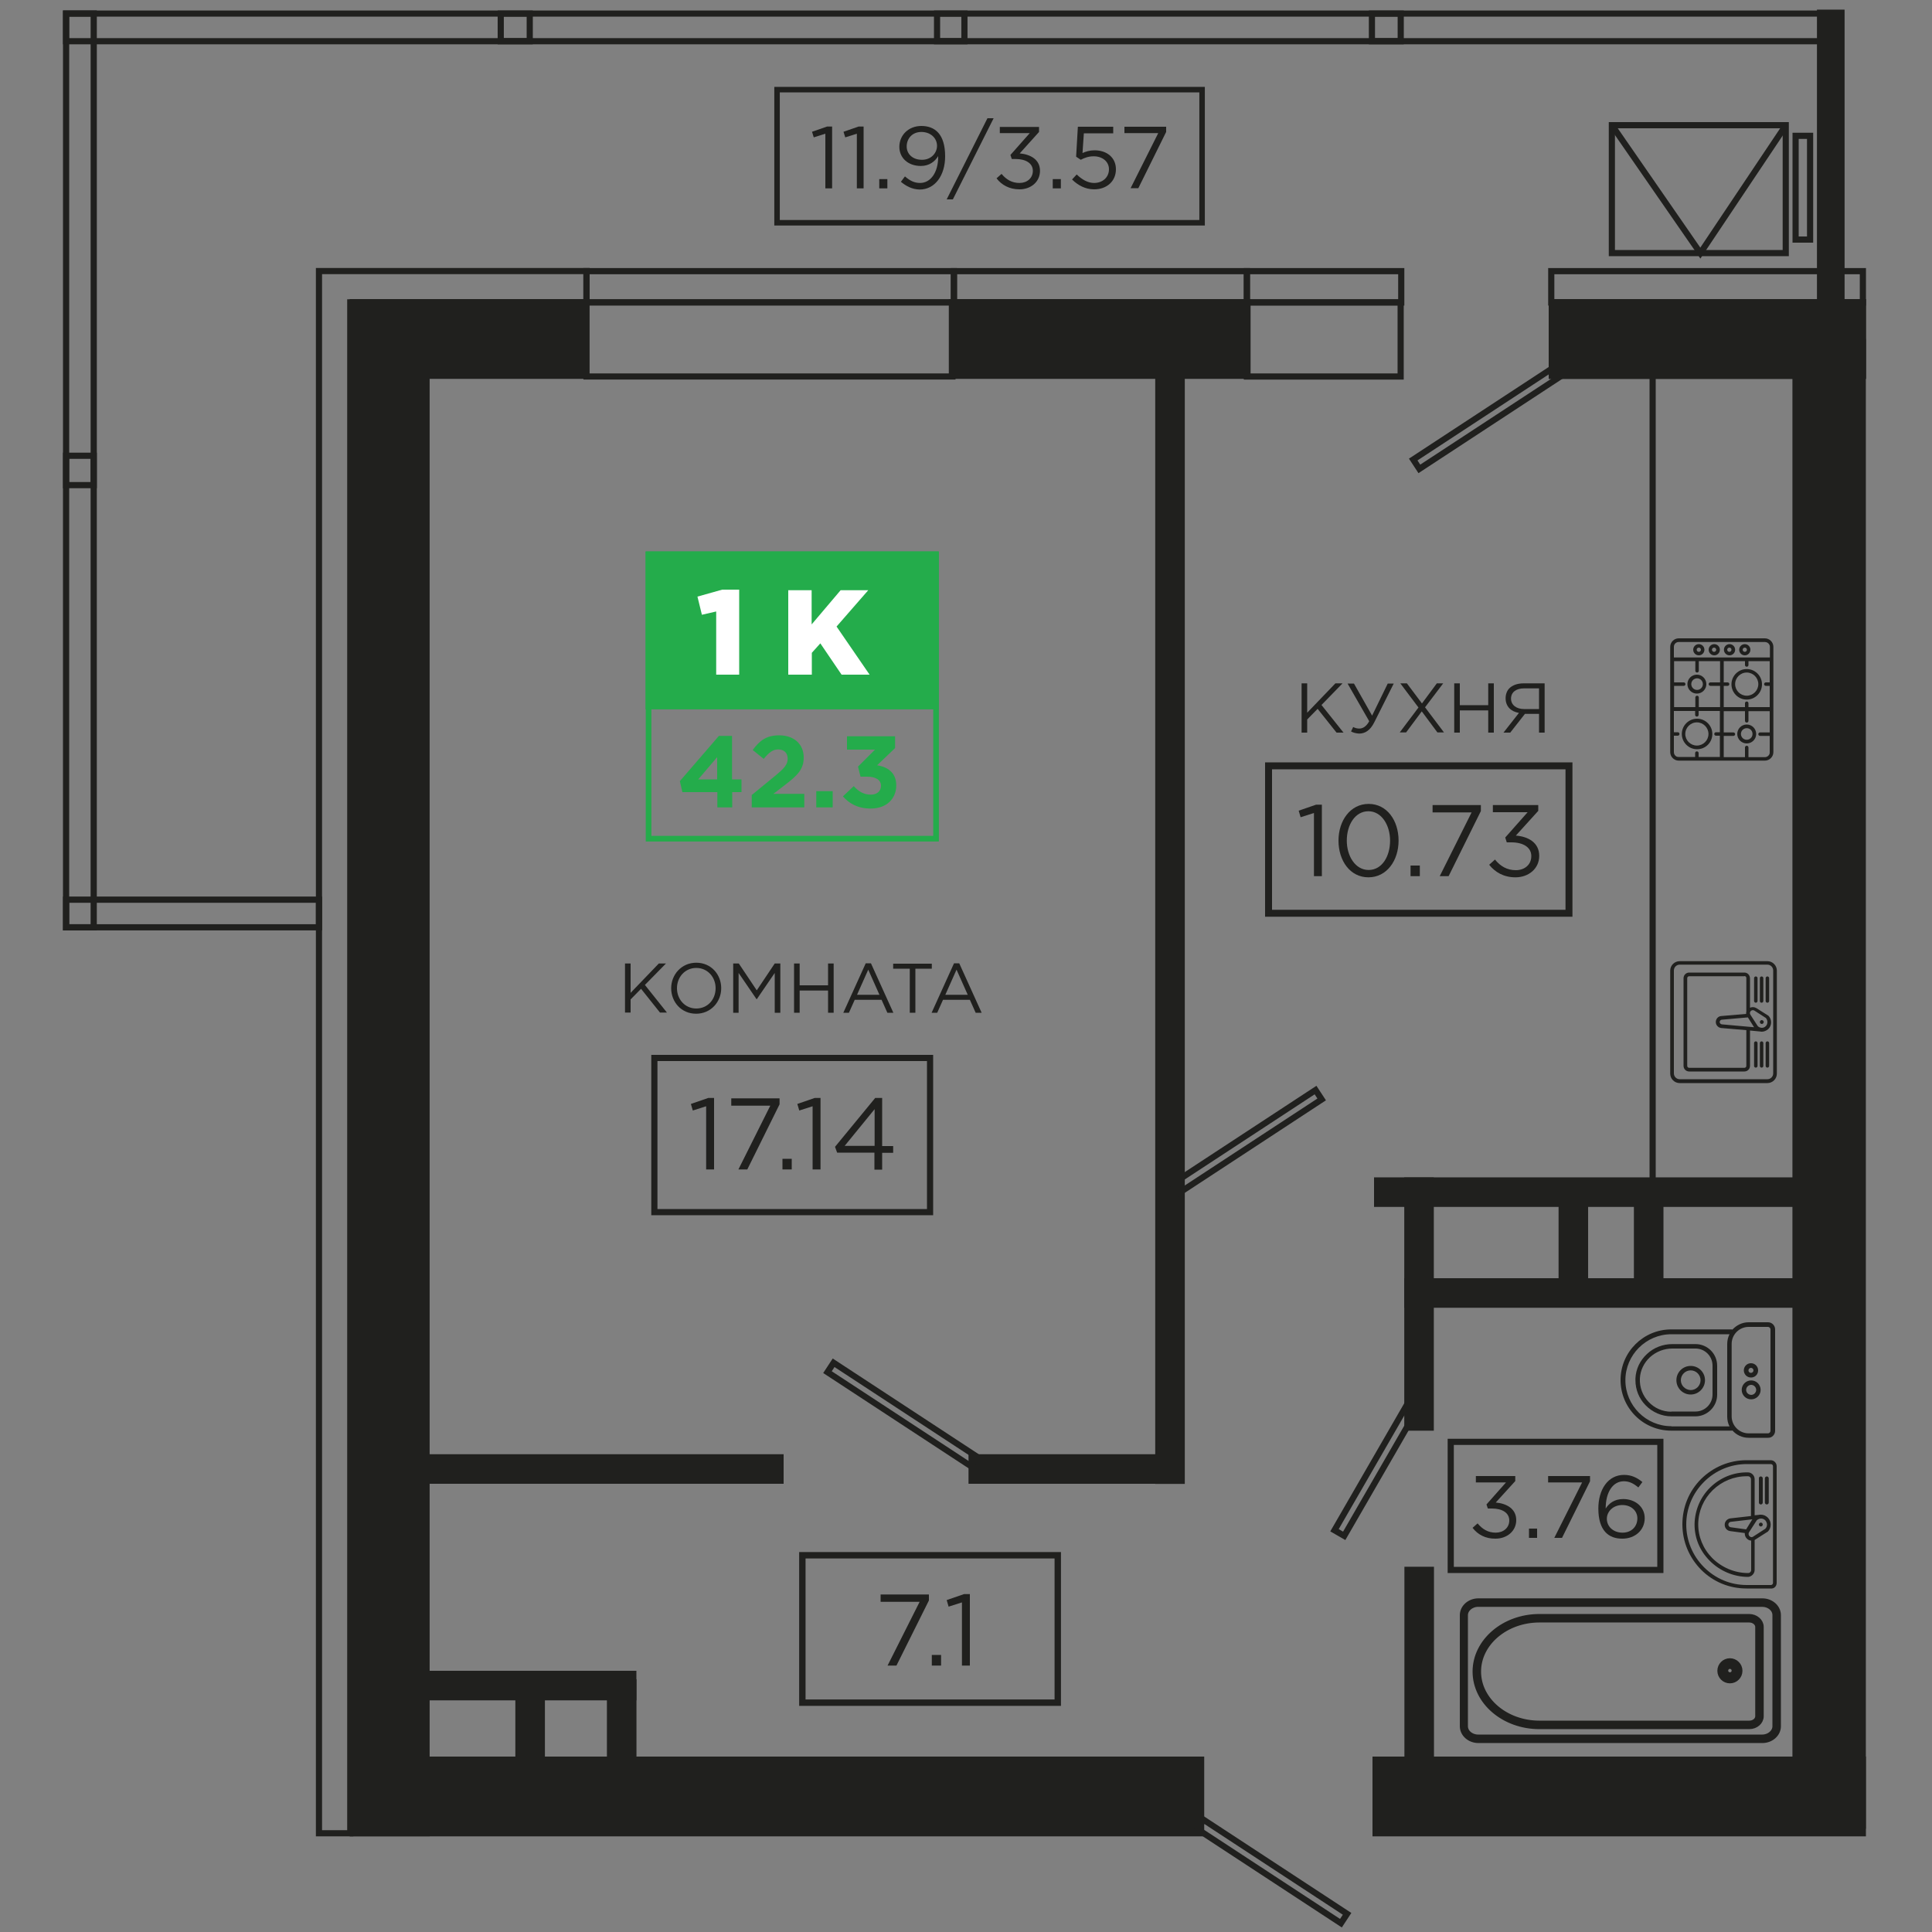 <?xml version="1.0" encoding="utf-8"?>
<!-- Generator: Adobe Illustrator 20.1.0, SVG Export Plug-In . SVG Version: 6.00 Build 0)  -->
<svg version="1.1" id="Слой_1" xmlns="http://www.w3.org/2000/svg" xmlns:xlink="http://www.w3.org/1999/xlink" x="0px" y="0px"
	 viewBox="0 0 1000 1000" style="enable-background:new 0 0 1000 1000;" xml:space="preserve">
<rect x="0" y="0" width="1000" height="1000" fill="#808080" stroke="none"/>
<style type="text/css">
	.st0{fill:#20201E;}
	.st1{fill:none;stroke:#20201E;stroke-width:0.553;stroke-miterlimit:10;}
	.st2{fill:none;stroke:#20201E;stroke-width:0.626;stroke-miterlimit:10;}
	.st3{fill:none;stroke:#20201E;stroke-width:0.544;stroke-miterlimit:10;}
	.st4{fill:none;stroke:#20201E;stroke-width:0.622;stroke-miterlimit:10;}
	.st5{fill:none;stroke:#20201E;stroke-width:0.573;stroke-miterlimit:10;}
	.st6{fill:none;stroke:#20201E;stroke-width:0.574;stroke-miterlimit:10;}
	.st7{fill:none;stroke:#20201E;stroke-width:0.588;stroke-miterlimit:10;}
	.st8{fill:none;stroke:#20201E;stroke-width:0.533;stroke-miterlimit:10;}
	.st9{fill:none;stroke:#20201E;stroke-width:0.518;stroke-miterlimit:10;}
	.st10{fill:none;stroke:#20201E;stroke-width:0.459;stroke-miterlimit:10;}
	.st11{fill:none;stroke:#20201E;stroke-width:0.575;stroke-miterlimit:10;}
	.st12{fill:none;stroke:#20201E;stroke-width:0.509;stroke-miterlimit:10;}
	.st13{fill:#24AC4B;}
	.st14{fill:none;stroke:#24AC4B;stroke-width:0.505;stroke-miterlimit:10;}
	.st15{fill:#24AC4B;stroke:#24AC4B;stroke-width:0.505;stroke-miterlimit:10;}
	.st16{fill:#FFFFFF;}
	.st17{fill:none;stroke:#20201E;stroke-width:0.536;stroke-miterlimit:10;}
	.st18{fill:none;stroke:#20201E;stroke-width:0.581;stroke-miterlimit:10;}
	.st19{fill:none;stroke:#20201E;stroke-width:0.561;stroke-miterlimit:10;}
	.st20{fill:none;stroke:#20201E;stroke-width:0.554;stroke-miterlimit:10;}
	.st21{fill:none;stroke:#20201E;stroke-width:0.552;stroke-miterlimit:10;}
	.st22{fill:none;stroke:#20201E;stroke-width:0.556;stroke-miterlimit:10;}
	.st23{fill:none;stroke:#20201E;stroke-width:0.477;stroke-miterlimit:10;}
	.st24{fill:none;stroke:#20201E;stroke-width:0.468;stroke-miterlimit:10;}
	.st25{fill:none;stroke:#20201E;stroke-width:0.493;stroke-miterlimit:10;}
	.st26{fill:none;stroke:#20201E;stroke-width:0.455;stroke-miterlimit:10;}
	.st27{fill:none;stroke:#20201E;stroke-width:0.478;stroke-miterlimit:10;}
	.st28{fill:none;stroke:#20201E;stroke-width:0.562;stroke-miterlimit:10;}
	.st29{fill:none;stroke:#20201E;stroke-width:0.558;stroke-miterlimit:10;}
	.st30{fill:none;stroke:#20201E;stroke-width:0.582;stroke-miterlimit:10;}
	.st31{fill:none;stroke:#20201E;stroke-width:2.623;stroke-miterlimit:10;}
	.st32{fill:none;stroke:#20201E;stroke-width:2.501;stroke-miterlimit:10;}
	.st33{fill:none;stroke:#20201E;stroke-width:2.215;stroke-miterlimit:10;}
	.st34{fill:none;stroke:#20201E;stroke-width:2.775;stroke-miterlimit:10;}
	.st35{fill:none;stroke:#20201E;stroke-width:2.667;stroke-miterlimit:10;}
	.st36{fill:none;stroke:#24AC4B;stroke-width:2.435;stroke-miterlimit:10;}
	.st37{fill:#24AC4B;stroke:#24AC4B;stroke-width:2.435;stroke-miterlimit:10;}
	.st38{fill:none;stroke:#20201E;stroke-width:2.71;stroke-miterlimit:10;}
	.st39{fill:none;stroke:#20201E;stroke-width:2.303;stroke-miterlimit:10;}
	.st40{fill:none;stroke:#20201E;stroke-width:1.995;stroke-miterlimit:10;}
	.st41{fill:none;stroke:#20201E;stroke-width:3.17;stroke-miterlimit:10;}
	.st42{fill:none;stroke:#20201E;stroke-width:3.173;stroke-miterlimit:10;}
	.st43{fill:none;stroke:#20201E;stroke-width:2.968;stroke-miterlimit:10;}
	.st44{fill:none;stroke:#24AC4B;stroke-width:2.792;stroke-miterlimit:10;}
	.st45{fill:#24AC4B;stroke:#24AC4B;stroke-width:2.792;stroke-miterlimit:10;}
	.st46{fill:none;stroke:#20201E;stroke-width:2.641;stroke-miterlimit:10;}
	.st47{fill:none;stroke:#20201E;stroke-width:3.058;stroke-miterlimit:10;}
	.st48{fill:none;stroke:#20201E;stroke-width:2.292;stroke-miterlimit:10;}
	.st49{fill:none;stroke:#20201E;stroke-width:3.065;stroke-miterlimit:10;}
	.st50{fill:none;stroke:#20201E;stroke-width:3.178;stroke-miterlimit:10;}
	.st51{fill:none;stroke:#20201E;stroke-width:3.261;stroke-miterlimit:10;}
	.st52{fill:none;stroke:#20201E;stroke-width:2.975;stroke-miterlimit:10;}
	.st53{fill:none;stroke:#24AC4B;stroke-width:2.799;stroke-miterlimit:10;}
	.st54{fill:#24AC4B;stroke:#24AC4B;stroke-width:2.799;stroke-miterlimit:10;}
	.st55{fill:none;stroke:#20201E;stroke-width:2.647;stroke-miterlimit:10;}
	.st56{fill:none;stroke:#20201E;stroke-width:3.605;stroke-miterlimit:10;}
	.st57{fill:none;stroke:#20201E;stroke-width:3.07;stroke-miterlimit:10;}
	.st58{fill:none;stroke:#20201E;stroke-width:3.343;stroke-miterlimit:10;}
	.st59{fill:none;stroke:#24AC4B;stroke-width:2.905;stroke-miterlimit:10;}
	.st60{fill:#24AC4B;stroke:#24AC4B;stroke-width:2.905;stroke-miterlimit:10;}
	.st61{fill:none;stroke:#20201E;stroke-width:3.182;stroke-miterlimit:10;}
	.st62{fill:none;stroke:#20201E;stroke-width:2.695;stroke-miterlimit:10;}
	.st63{fill:none;stroke:#20201E;stroke-width:3.594;stroke-miterlimit:10;}
	.st64{fill:none;stroke:#20201E;stroke-width:3.314;stroke-miterlimit:10;}
	.st65{fill:none;stroke:#20201E;stroke-width:3.193;stroke-miterlimit:10;}
	.st66{fill:none;stroke:#24AC4B;stroke-width:2.916;stroke-miterlimit:10;}
	.st67{fill:#24AC4B;stroke:#24AC4B;stroke-width:2.916;stroke-miterlimit:10;}
	.st68{fill:none;stroke:#20201E;stroke-width:3.188;stroke-miterlimit:10;}
	.st69{fill:none;stroke:#20201E;stroke-width:3.215;stroke-miterlimit:10;}
	.st70{fill:none;stroke:#20201E;stroke-width:2.847;stroke-miterlimit:10;}
	.st71{fill:none;stroke:#20201E;stroke-width:3.583;stroke-miterlimit:10;}
	.st72{fill:none;stroke:#20201E;stroke-width:3.303;stroke-miterlimit:10;}
	.st73{fill:none;stroke:#20201E;stroke-width:3.183;stroke-miterlimit:10;}
	.st74{fill:none;stroke:#24AC4B;stroke-width:2.907;stroke-miterlimit:10;}
	.st75{fill:#24AC4B;stroke:#24AC4B;stroke-width:2.907;stroke-miterlimit:10;}
	.st76{fill:none;stroke:#20201E;stroke-width:3.177;stroke-miterlimit:10;}
	.st77{fill:none;stroke:#20201E;stroke-width:2.696;stroke-miterlimit:10;}
	.st78{fill:none;stroke:#20201E;stroke-width:3.211;stroke-miterlimit:10;}
	.st79{fill:none;stroke:#20201E;stroke-width:3.567;stroke-miterlimit:10;}
	.st80{fill:none;stroke:#20201E;stroke-width:3.288;stroke-miterlimit:10;}
	.st81{fill:none;stroke:#20201E;stroke-width:3.169;stroke-miterlimit:10;}
	.st82{fill:none;stroke:#24AC4B;stroke-width:2.894;stroke-miterlimit:10;}
	.st83{fill:#24AC4B;stroke:#24AC4B;stroke-width:2.894;stroke-miterlimit:10;}
	.st84{fill:none;stroke:#20201E;stroke-width:3.163;stroke-miterlimit:10;}
	.st85{fill:none;stroke:#20201E;stroke-width:2.684;stroke-miterlimit:10;}
	.st86{fill:none;stroke:#20201E;stroke-width:3.57;stroke-miterlimit:10;}
	.st87{fill:none;stroke:#20201E;stroke-width:3.061;stroke-miterlimit:10;}
	.st88{fill:none;stroke:#20201E;stroke-width:3.333;stroke-miterlimit:10;}
	.st89{fill:none;stroke:#24AC4B;stroke-width:2.897;stroke-miterlimit:10;}
	.st90{fill:#24AC4B;stroke:#24AC4B;stroke-width:2.897;stroke-miterlimit:10;}
	.st91{fill:none;stroke:#20201E;stroke-width:3.177;stroke-miterlimit:10;}
	.st92{fill:none;stroke:#20201E;stroke-width:2.687;stroke-miterlimit:10;}
	.st93{fill:none;stroke:#20201E;stroke-width:3.172;stroke-miterlimit:10;}
	.st94{fill:none;stroke:#20201E;stroke-width:3.176;stroke-miterlimit:10;}
	.st95{fill:none;stroke:#20201E;stroke-width:3.181;stroke-miterlimit:10;}
	.st96{fill:none;stroke:#20201E;stroke-width:3.607;stroke-miterlimit:10;}
	.st97{fill:none;stroke:#24AC4B;stroke-width:2.907;stroke-miterlimit:10;}
	.st98{fill:#24AC4B;stroke:#24AC4B;stroke-width:2.907;stroke-miterlimit:10;}
	.st99{fill:none;stroke:#20201E;stroke-width:3.229;stroke-miterlimit:10;}
	.st100{fill:none;stroke:#20201E;stroke-width:2.619;stroke-miterlimit:10;}
	.st101{fill:none;stroke:#20201E;stroke-width:2.927;stroke-miterlimit:10;}
	.st102{fill:none;stroke:#20201E;stroke-width:3.157;stroke-miterlimit:10;}
	.st103{fill:none;stroke:#24AC4B;stroke-width:2.771;stroke-miterlimit:10;}
	.st104{fill:#24AC4B;stroke:#24AC4B;stroke-width:2.771;stroke-miterlimit:10;}
	.st105{fill:none;stroke:#20201E;stroke-width:2.621;stroke-miterlimit:10;}
	.st106{fill:none;stroke:#20201E;stroke-width:3.034;stroke-miterlimit:10;}
	.st107{fill:none;stroke:#20201E;stroke-width:2.679;stroke-miterlimit:10;}
	.st108{fill:none;stroke:#20201E;stroke-width:2.493;stroke-miterlimit:10;}
	.st109{fill:none;stroke:#20201E;stroke-width:2.379;stroke-miterlimit:10;}
	.st110{fill:none;stroke:#20201E;stroke-width:2.584;stroke-miterlimit:10;}
	.st111{fill:none;stroke:#24AC4B;stroke-width:2.36;stroke-miterlimit:10;}
	.st112{fill:#24AC4B;stroke:#24AC4B;stroke-width:2.36;stroke-miterlimit:10;}
	.st113{fill:none;stroke:#20201E;stroke-width:2.232;stroke-miterlimit:10;}
	.st114{fill:none;stroke:#20201E;stroke-width:2.634;stroke-miterlimit:10;}
	.st115{fill:none;stroke:#20201E;stroke-width:2.609;stroke-miterlimit:10;}
	.st116{fill:none;stroke:#20201E;stroke-width:2.718;stroke-miterlimit:10;}
	.st117{fill:none;stroke:#20201E;stroke-width:2.447;stroke-miterlimit:10;}
	.st118{fill:none;stroke:#20201E;stroke-width:3.13;stroke-miterlimit:10;}
	.st119{fill:none;stroke:#20201E;stroke-width:2.913;stroke-miterlimit:10;}
	.st120{fill:none;stroke:#20201E;stroke-width:2.93;stroke-miterlimit:10;}
	.st121{fill:none;stroke:#24AC4B;stroke-width:2.757;stroke-miterlimit:10;}
	.st122{fill:#24AC4B;stroke:#24AC4B;stroke-width:2.757;stroke-miterlimit:10;}
	.st123{fill:none;stroke:#20201E;stroke-width:2.607;stroke-miterlimit:10;}
	.st124{fill:none;stroke:#20201E;stroke-width:3.019;stroke-miterlimit:10;}
	.st125{fill:none;stroke:#20201E;stroke-width:3.026;stroke-miterlimit:10;}
</style>
<g>
	<rect x="181" y="154.8" class="st0" width="122.5" height="41.3"/>
	<rect x="181" y="909.2" class="st0" width="442.3" height="41.3"/>
	<rect x="710.4" y="909.2" class="st0" width="255.4" height="41.3"/>
	
		<rect x="-194.1" y="534.1" transform="matrix(6.123234e-17 -1 1 6.123234e-17 -353.02 756.357)" class="st0" width="791.5" height="41.3"/>
	<rect x="491.1" y="154.8" class="st0" width="156.2" height="41.3"/>
	<rect x="801.6" y="154.8" class="st0" width="164.2" height="41.3"/>
	
		<rect x="314.6" y="469.5" transform="matrix(6.123234e-17 -1 1 6.123234e-17 128.446 1082.669)" class="st0" width="581.9" height="15.3"/>
	<rect x="198.3" y="752.7" class="st0" width="207.3" height="15.3"/>
	<rect x="501.3" y="752.7" class="st0" width="111.6" height="15.3"/>
	<rect x="198.3" y="864.8" class="st0" width="131.1" height="15.3"/>
	
		<rect x="294.8" y="888.5" transform="matrix(-1.846799e-13 -1 1 -1.846799e-13 -574.362 1217.973)" class="st0" width="54" height="15.3"/>
	
		<rect x="247.4" y="888.5" transform="matrix(-1.686927e-13 -1 1 -1.686927e-13 -621.755 1170.58)" class="st0" width="54" height="15.3"/>
	
		<rect x="561.2" y="542" transform="matrix(6.123234e-17 -1 1 6.123234e-17 385.761 1507.781)" class="st0" width="771.2" height="38"/>
	<rect x="656.6" y="396.4" class="st63" width="155.5" height="76.3"/>
	<g>
		<g>
			<path class="st0" d="M680.1,420.8l-6.9,2.2l-1-3.4l9-3.1h3v37h-4.1V420.8z"/>
			<path class="st0" d="M692.8,435.1c0-10.3,6.1-19,15.6-19c9.5,0,15.5,8.6,15.5,19c0,10.3-6.1,19-15.6,19
				C698.8,454.1,692.8,445.5,692.8,435.1z M719.5,435.1c0-8-4.4-15.2-11.2-15.2c-6.9,0-11.2,7-11.2,15.2c0,8,4.4,15.2,11.3,15.2
				C715.3,450.3,719.5,443.3,719.5,435.1z"/>
			<path class="st0" d="M730.1,448h4.8v5.5h-4.8V448z"/>
			<path class="st0" d="M761.7,420.5h-20.2v-3.8h25v3.1l-16.7,33.7h-4.6L761.7,420.5z"/>
			<path class="st0" d="M770.8,447.6l3-2.7c2.8,3.5,6.3,5.5,10.8,5.5c4.5,0,8-2.8,8-7.3c0-4.6-4.3-7.1-10.3-7.1h-2.4l-0.8-2.5
				l11.6-13.1h-18v-3.7h23.5v3l-11.6,12.8c6.4,0.5,12.1,3.6,12.1,10.5c0,6.6-5.5,11.1-12.3,11.1
				C778.3,454.1,773.8,451.4,770.8,447.6z"/>
		</g>
	</g>
	<g>
		<g>
			<path class="st0" d="M673.7,353.7h2.9v15.2l14.6-15.2h3.7L684,364.9l11.4,14.3h-3.6l-9.8-12.3l-5.4,5.5v6.8h-2.9V353.7z"/>
			<path class="st0" d="M699.3,378.6l1.1-2.3c1,0.5,1.9,0.8,3.2,0.8c1.7,0,3.6-1,5.1-3.8l-11.2-19.5h3.3l9.4,16.6l8.1-16.6h3.1
				l-10.1,20.1c-2.1,4.2-4.8,5.8-7.8,5.8C701.9,379.6,700.6,379.3,699.3,378.6z"/>
			<path class="st0" d="M734.2,366.2l-9.4-12.5h3.4l7.8,10.4l7.7-10.4h3.3l-9.4,12.4l9.8,13H744l-8.1-10.9l-8.1,10.9h-3.3
				L734.2,366.2z"/>
			<path class="st0" d="M752.7,353.7h2.9v11.3h14.7v-11.3h2.9v25.5h-2.9v-11.5h-14.7v11.5h-2.9V353.7z"/>
			<path class="st0" d="M786.2,369c-4.1-0.7-6.9-3.3-6.9-7.6c0-2,0.7-3.9,1.9-5.1c1.6-1.6,4.1-2.6,7.4-2.6h10.9v25.5h-2.9v-9.7h-7.3
				l-7.6,9.7h-3.5L786.2,369z M796.6,367v-10.7h-7.8c-4.2,0-6.7,2.1-6.7,5.3c0,3.3,2.8,5.4,6.7,5.4H796.6z"/>
		</g>
	</g>
	<rect x="415.3" y="805" class="st64" width="132.2" height="76.3"/>
	<g>
		<g>
			<path class="st0" d="M476,829.1h-20.2v-3.8h25v3.1L464,862.1h-4.6L476,829.1z"/>
			<path class="st0" d="M482.3,856.6h4.8v5.5h-4.8V856.6z"/>
			<path class="st0" d="M497.9,829.4l-6.9,2.2l-1-3.4l9-3.1h3v37h-4.1V829.4z"/>
		</g>
	</g>
	<rect x="338.7" y="547.6" class="st65" width="142.7" height="79.8"/>
	<g>
		<g>
			<path class="st0" d="M365.5,572.6l-6.9,2.2l-1-3.4l9-3.1h3v37h-4.1V572.6z"/>
			<path class="st0" d="M398.7,572.3h-20.2v-3.8h25v3.1l-16.7,33.7h-4.6L398.7,572.3z"/>
			<path class="st0" d="M405,599.8h4.8v5.5H405V599.8z"/>
			<path class="st0" d="M420.6,572.6l-6.9,2.2l-1-3.4l9-3.1h3v37h-4.1V572.6z"/>
			<path class="st0" d="M452.7,596.6h-19.4l-1.1-3l20.8-25.3h3.6v24.9h5.7v3.5h-5.7v8.7h-4V596.6z M452.7,593.1v-19l-15.5,19H452.7z
				"/>
		</g>
	</g>
	<g>
		<g>
			<path class="st0" d="M323.5,498.7h2.9v15.2l14.6-15.2h3.7l-10.9,11.1l11.4,14.3h-3.6l-9.8-12.3l-5.4,5.5v6.8h-2.9V498.7z"/>
			<path class="st0" d="M347.4,511.5c0-7,5.3-13.2,13-13.2s12.9,6.1,12.9,13.2c0,7-5.3,13.2-13,13.2S347.4,518.6,347.4,511.5z
				 M370.4,511.5c0-5.8-4.2-10.5-10-10.5c-5.8,0-10,4.7-10,10.5c0,5.8,4.2,10.5,10,10.5C366.3,522,370.4,517.3,370.4,511.5z"/>
			<path class="st0" d="M379.5,498.7h2.9l9.3,13.9l9.3-13.9h2.9v25.5H401v-20.6l-9.3,13.6h-0.1l-9.3-13.6v20.6h-2.8V498.7z"/>
			<path class="st0" d="M411,498.7h2.9V510h14.7v-11.3h2.9v25.5h-2.9v-11.5h-14.7v11.5H411V498.7z"/>
			<path class="st0" d="M448.1,498.6h2.7l11.6,25.6h-3.1l-3-6.7h-13.9l-3,6.7h-2.9L448.1,498.6z M455.2,514.9l-5.8-13l-5.8,13H455.2
				z"/>
			<path class="st0" d="M470.8,501.4h-8.5v-2.6h20v2.6h-8.5v22.8h-2.9V501.4z"/>
			<path class="st0" d="M493.8,498.6h2.7l11.6,25.6H505l-3-6.7h-13.9l-3,6.7h-2.9L493.8,498.6z M500.9,514.9l-5.8-13l-5.8,13H500.9z
				"/>
		</g>
	</g>
	<g>
		<g>
			<g>
				<path class="st13" d="M371.2,410h-18l-1.3-5.7l20.2-23.4h6.8v22.5h4.9v6.6H379v7.9h-7.7V410z M371.2,403.4v-11.5l-9.8,11.5
					H371.2z"/>
				<path class="st13" d="M389.1,411.5l12.2-10c4.6-3.8,6.4-5.8,6.4-8.8c0-3.1-2-4.8-4.9-4.8c-2.8,0-4.8,1.6-7.5,4.9l-5.7-4.6
					c3.6-4.9,7.1-7.6,13.7-7.6c7.6,0,12.7,4.5,12.7,11.5c0,6.1-3.2,9.2-9.7,14.2l-6,4.6h16v7h-27.2V411.5z"/>
				<path class="st13" d="M422.5,409.5h8.5v8.4h-8.5V409.5z"/>
				<path class="st13" d="M436.3,412.2l5.6-5.3c2.5,2.8,5.2,4.4,8.9,4.4c3,0,5.2-1.7,5.2-4.6c0-3-2.7-4.7-7.2-4.7h-3.4l-1.3-5.2
					l8.8-8.8h-14.5v-6.9h24.9v6.1l-9.3,8.9c5,0.8,9.9,3.5,9.9,10.4c0,6.9-5,12-13.2,12C444,418.5,439.5,415.9,436.3,412.2z"/>
			</g>
		</g>
		<rect x="335.7" y="286.9" class="st66" width="148.8" height="147.2"/>
		<rect x="335.6" y="286.9" class="st67" width="148.8" height="78.8"/>
		<g>
			<path class="st16" d="M370.7,316.5l-7.4,1.7l-2.3-9.4l12.8-3.6h8.8v44h-11.9V316.5z"/>
			<path class="st16" d="M408,305.5h12.1v17.7l15-17.7h14.3L433,324.3l17.1,24.9h-14.5l-11-16.2l-4.4,4.9v11.3H408V305.5z"/>
		</g>
	</g>
	<g>
		
			<rect x="34.2" y="7" transform="matrix(-1 -1.224647e-16 1.224647e-16 -1 308.394 28.33)" class="st68" width="240" height="14.3"/>
		
			<rect x="259.3" y="7" transform="matrix(-1 -1.224647e-16 1.224647e-16 -1 758.489 28.33)" class="st68" width="240" height="14.3"/>
		
			<rect x="485.1" y="7" transform="matrix(-1 -1.224647e-16 1.224647e-16 -1 1210.115 28.33)" class="st68" width="240" height="14.3"/>
		
			<rect x="710.1" y="7" transform="matrix(-1 -1.224647e-16 1.224647e-16 -1 1660.209 28.33)" class="st68" width="240" height="14.3"/>
	</g>
	<g>
		
			<rect x="-80.7" y="350.8" transform="matrix(-1.836970e-16 1 -1 -1.836970e-16 399.303 316.59)" class="st69" width="244.1" height="14.3"/>
		
			<rect x="34.2" y="465.7" transform="matrix(-1 -1.224647e-16 1.224647e-16 -1 199.318 945.673)" class="st69" width="130.9" height="14.3"/>
		
			<rect x="-80.7" y="121.9" transform="matrix(-1.836970e-16 1 -1 -1.836970e-16 170.412 87.698)" class="st69" width="244.1" height="14.3"/>
	</g>
	<g>
		<rect x="402.2" y="46.4" class="st70" width="220" height="68.9"/>
		<g>
			<g>
				<path class="st0" d="M427.2,69.2l-6,1.9l-0.9-2.9l7.8-2.7h2.6v32h-3.5V69.2z"/>
				<path class="st0" d="M443.5,69.2l-6,1.9l-0.9-2.9l7.8-2.7h2.6v32h-3.5V69.2z"/>
				<path class="st0" d="M455.1,92.7h4.2v4.8h-4.2V92.7z"/>
				<path class="st0" d="M466.3,94.1l2.1-2.8c2.6,2.3,5,3.4,7.8,3.4c5.6,0,9.4-5.6,9.4-13.5v-0.4c-1.7,2.8-4.6,5.1-9,5.1
					c-6.5,0-11.1-4.1-11.1-9.9c0-6,4.7-10.8,11.4-10.8c7,0,12.3,4.2,12.3,15.7c0,10.1-5.4,17.2-13.2,17.2
					C472,98,469,96.3,466.3,94.1z M485,75.5c0-4-3.3-7.2-8.1-7.2s-7.6,3.5-7.6,7.5s3.2,6.9,7.8,6.9C481.9,82.8,485,79.2,485,75.5z"
					/>
				<path class="st0" d="M511.1,61.2h3.2l-21.1,42H490L511.1,61.2z"/>
				<path class="st0" d="M515.8,92.3l2.6-2.3c2.5,3,5.4,4.7,9.3,4.7c3.9,0,6.9-2.5,6.9-6.3c0-3.9-3.7-6.1-8.9-6.1h-2l-0.7-2.1
					l10-11.3h-15.5v-3.2h20.3v2.6l-10,11.1c5.5,0.5,10.5,3.1,10.5,9c0,5.7-4.7,9.6-10.6,9.6C522.4,98,518.4,95.7,515.8,92.3z"/>
				<path class="st0" d="M544.9,92.7h4.2v4.8h-4.2V92.7z"/>
				<path class="st0" d="M554.9,92.9l2.4-2.6c2.8,2.7,5.8,4.4,9,4.4c4.5,0,7.7-3,7.7-7.1c0-3.9-3.3-6.7-7.9-6.7
					c-2.7,0-4.8,0.8-6.7,1.8l-2.4-1.6l0.9-15.5h18.3V69H561l-0.7,10.2c1.9-0.8,3.6-1.4,6.3-1.4c6.2,0,11,3.7,11,9.8
					c0,6.2-4.7,10.4-11.3,10.4C561.7,98,557.8,95.8,554.9,92.9z"/>
				<path class="st0" d="M599.5,68.9H582v-3.3h21.6v2.7l-14.4,29.1h-4L599.5,68.9z"/>
			</g>
		</g>
	</g>
	
		<rect x="303.6" y="140.3" transform="matrix(-1 -1.224647e-16 1.224647e-16 -1 797.317 296.847)" class="st65" width="190.2" height="16.2"/>
	
		<rect x="493.7" y="140.3" transform="matrix(-1 -1.224647e-16 1.224647e-16 -1 1139.082 296.847)" class="st65" width="151.6" height="16.2"/>
	
		<rect x="303.6" y="156.5" transform="matrix(-1 -1.224647e-16 1.224647e-16 -1 796.578 351.368)" class="st65" width="189.4" height="38.4"/>
	
		<rect x="645.3" y="140.3" transform="matrix(-1 -1.224647e-16 1.224647e-16 -1 1370.586 296.852)" class="st65" width="79.9" height="16.2"/>
	
		<rect x="645.3" y="156.5" transform="matrix(-1 -1.224647e-16 1.224647e-16 -1 1370.275 351.373)" class="st65" width="79.6" height="38.4"/>
	
		<rect x="600.5" y="588.3" transform="matrix(-0.836 0.548 -0.548 -0.836 1508.507 731.808)" class="st65" width="88.9" height="5.8"/>
	
		<rect x="726" y="212.7" transform="matrix(0.836 -0.548 0.548 0.836 7.982 457.881)" class="st65" width="88.9" height="5.8"/>
	
		<rect x="422.9" y="728.8" transform="matrix(-0.836 -0.548 0.548 -0.836 456.782 1599.957)" class="st65" width="88.9" height="5.8"/>
	
		<rect x="614.5" y="965.2" transform="matrix(-0.836 -0.548 0.548 -0.836 678.862 2139.096)" class="st65" width="88.9" height="5.8"/>
	<rect x="802" y="154.8" class="st0" width="163.8" height="41.3"/>
	
		<rect x="868.4" y="77.1" transform="matrix(-1.836970e-16 1 -1 -1.836970e-16 1031.854 -863.418)" class="st0" width="158.4" height="14.3"/>
	<rect x="711.2" y="609.4" class="st0" width="236.9" height="15.3"/>
	<rect x="726.9" y="661.6" class="st0" width="210.6" height="15.3"/>
	
		<rect x="669" y="667.3" transform="matrix(6.123234e-17 -1 1 6.123234e-17 59.546 1409.525)" class="st0" width="131.1" height="15.3"/>
	
		<rect x="786.3" y="637.4" transform="matrix(6.123234e-17 -1 1 6.123234e-17 169.313 1459.347)" class="st0" width="56" height="15.3"/>
	
		<rect x="825.3" y="637.4" transform="matrix(6.123234e-17 -1 1 6.123234e-17 208.308 1498.341)" class="st0" width="56" height="15.3"/>
	
		<rect x="669" y="868.9" transform="matrix(6.123234e-17 -1 1 6.123234e-17 -141.977 1611.048)" class="st0" width="131.1" height="15.3"/>
	<g>
		<g>
			<g>
				<path class="st65" d="M765.2,828.9h147c4.4,0,8,3.2,8,7.1v57.5c0,3.9-3.6,7.1-8,7.1h-147c-4.4,0-8-3.2-8-7.1V836
					C757.2,832.1,760.8,828.9,765.2,828.9z M912.1,899.4c3.8,0,6.9-2.7,6.9-5.9V836c0-3.3-3.1-5.9-6.9-5.9h-147
					c-3.8,0-6.9,2.7-6.9,5.9v57.5c0,3.3,3.1,5.9,6.9,5.9H912.1z"/>
			</g>
			<g>
				<path class="st65" d="M796.8,837h108.6c3.2,0,5.9,2.3,5.9,5.1v46.2c0,2.8-2.6,5.1-5.9,5.1H796.8c-18.2,0-33-12.6-33-28.2
					C763.8,849.7,778.6,837,796.8,837z M905.4,892.2c2.6,0,4.7-1.7,4.7-3.9v-46.2c0-2.1-2.1-3.9-4.7-3.9H796.8
					c-17.5,0-31.8,12.1-31.8,27c0,14.9,14.3,27,31.8,27H905.4z"/>
			</g>
			<g>
				<path class="st65" d="M895.4,859.9c2.7,0,4.9,2.2,4.9,4.9c0,2.7-2.2,4.9-4.9,4.9s-4.9-2.2-4.9-4.9
					C890.5,862.1,892.7,859.9,895.4,859.9z M895.4,868.5c2,0,3.7-1.7,3.7-3.7c0-2-1.7-3.7-3.7-3.7s-3.7,1.7-3.7,3.7
					C891.7,866.8,893.3,868.5,895.4,868.5z M895.4,864c0.4,0,0.7,0.3,0.7,0.7c0,0.4-0.3,0.7-0.7,0.7s-0.7-0.3-0.7-0.7
					C894.7,864.4,895,864,895.4,864z M895.4,865.2c0.2,0,0.4-0.2,0.4-0.4c0-0.2-0.2-0.4-0.4-0.4s-0.4,0.2-0.4,0.4
					C895,865,895.2,865.2,895.4,865.2z"/>
			</g>
		</g>
	</g>
	<g>
		<g>
			<path class="st0" d="M918.8,740.6v-52.5c0-2-1.6-3.7-3.7-3.7h-10c-3.3,0-6.3,1.5-8.4,3.8c-0.1,0-0.2-0.1-0.4-0.1h-31.3
				c-14.4,0-26.2,11.7-26.2,26.2s11.7,26.2,26.2,26.2h31.3c0.1,0,0.2,0,0.4-0.1c2,2.3,5,3.8,8.4,3.8h10
				C917.1,744.3,918.8,742.6,918.8,740.6z M865.1,738.2c-13.1,0-23.8-10.7-23.8-23.8s10.7-23.8,23.8-23.8h30.1
				c-0.8,1.5-1.2,3.3-1.2,5.1v37.5c0,1.8,0.4,3.6,1.2,5.1H865.1z M905.1,741.9c-4.9,0-8.8-4-8.8-8.8v-37.5c0-4.9,4-8.8,8.8-8.8h10
				c0.7,0,1.3,0.6,1.3,1.3v52.5c0,0.7-0.6,1.3-1.3,1.3H905.1z"/>
		</g>
		<g>
			<path class="st0" d="M888.8,721.9v-15c0-6.2-5-11.2-11.2-11.2h-12c-4.9,0-9.6,1.8-13.1,5.1c-3.6,3.3-5.8,7.8-6,12.7
				c0,0.3,0,0.6,0,0.9c0,4.8,1.8,9.4,5.2,12.9c3.6,3.7,8.4,5.8,13.5,5.8h12.5C883.8,733,888.8,728,888.8,721.9z M865.1,730.7
				c-4.5,0-8.7-1.8-11.8-5.1c-3.1-3.3-4.7-7.5-4.5-12.1c0.2-4.2,2.1-8.1,5.2-11c3.2-2.9,7.3-4.5,11.6-4.5h12c4.9,0,8.8,4,8.8,8.8v15
				c0,4.9-4,8.8-8.8,8.8H865.1z"/>
		</g>
		<g>
			<path class="st0" d="M882.5,714.4c0-4.1-3.3-7.4-7.4-7.4s-7.4,3.3-7.4,7.4s3.3,7.4,7.4,7.4S882.5,718.4,882.5,714.4z M870,714.4
				c0-2.8,2.3-5.1,5.1-5.1c2.8,0,5.1,2.3,5.1,5.1c0,2.8-2.3,5.1-5.1,5.1C872.3,719.4,870,717.2,870,714.4z"/>
		</g>
		<g>
			<path class="st0" d="M910,709.3c0-2-1.6-3.7-3.7-3.7c-2,0-3.7,1.6-3.7,3.7c0,2,1.6,3.7,3.7,3.7C908.4,713,910,711.4,910,709.3z
				 M905,709.3c0-0.7,0.6-1.3,1.3-1.3s1.3,0.6,1.3,1.3c0,0.7-0.6,1.3-1.3,1.3S905,710.1,905,709.3z"/>
		</g>
		<g>
			<path class="st0" d="M911.3,719.4c0-2.7-2.2-4.9-4.9-4.9c-2.7,0-4.9,2.2-4.9,4.9c0,2.7,2.2,4.9,4.9,4.9
				C909.1,724.3,911.3,722.1,911.3,719.4z M903.8,719.4c0-1.4,1.2-2.6,2.6-2.6c1.4,0,2.6,1.2,2.6,2.6c0,1.4-1.2,2.6-2.6,2.6
				C904.9,721.9,903.8,720.8,903.8,719.4z"/>
		</g>
	</g>
	<g>
		<g>
			<path class="st0" d="M919.6,819.3v-60.4c0-1.7-1.4-3.1-3.1-3.1h-12.5c-8.9,0-17.2,3.5-23.5,9.7c-6.3,6.3-9.7,14.6-9.7,23.5
				s3.5,17.2,9.7,23.5c6.3,6.3,14.6,9.7,23.5,9.7h12.5C918.3,822.4,919.6,821,919.6,819.3z M904.1,820.4c-8.4,0-16.2-3.3-22.1-9.2
				c-5.9-5.9-9.2-13.8-9.2-22.1v0c0-8.4,3.3-16.2,9.2-22.1c5.9-5.9,13.8-9.2,22.1-9.2h12.5c0.6,0,1.1,0.5,1.1,1.1v60.4
				c0,0.6-0.5,1.1-1.1,1.1H904.1z"/>
		</g>
		<g>
			<path class="st0" d="M908.2,812.6v-15.5c0.1-0.1,0.2-0.1,0.3-0.2l6.3-4c0.1,0,0.1-0.1,0.2-0.1c2-2,2-5.3,0-7.3
				c-1-1-2.3-1.5-3.5-1.5c-0.1,0-0.1,0-0.2,0c-0.3,0-0.7,0-1,0.1l-2.1,0.2v-18.7c0-1.9-1.6-3.5-3.5-3.5h-0.6
				c-7.1,0-13.8,2.8-18.9,7.8c-5.1,5-7.9,11.7-8.1,18.8c0,0.2,0,0.3,0,0.4c0,7,2.7,13.6,7.8,18.7c5.2,5.3,12.5,8.4,19.9,8.4
				C906.6,816.1,908.2,814.5,908.2,812.6z M914.6,789.1c0,0.8-0.3,1.6-0.9,2.2l-6.2,4c-0.1,0.1-0.2,0.1-0.3,0.2
				c-0.1,0-0.2,0-0.3,0.1c-0.5,0.1-1-0.1-1.4-0.5c-0.5-0.5-0.6-1.4-0.2-2l4-6.2c0.4-0.4,0.9-0.6,1.4-0.8l0.8-0.1
				c0.8,0,1.6,0.3,2.2,0.9C914.2,787.5,914.6,788.3,914.6,789.1z M903.8,791.6l-8-1.1c-0.7-0.1-1.2-0.7-1.2-1.4
				c0-0.7,0.5-1.3,1.2-1.4l11.2-1.3L903.8,791.6z M886.2,806.4c-4.7-4.8-7.3-11.1-7.2-17.7c0.1-6.6,2.8-12.8,7.5-17.4
				c4.7-4.6,11-7.2,17.6-7.2h0.6c0.9,0,1.6,0.7,1.6,1.6v19l-10.6,1.2c-1.7,0.2-3,1.6-3,3.3c0,1.7,1.2,3.1,2.9,3.3l7.5,1
				c0,0.1,0,0.3,0,0.4c0,0.9,0.4,1.8,1.1,2.5c0.6,0.6,1.4,1,2.2,1v15.2c0,0.9-0.7,1.6-1.6,1.6C897.8,814.2,891.1,811.3,886.2,806.4z
				"/>
		</g>
		<g>
			<path class="st0" d="M910.4,789.1c0,0.3,0.1,0.5,0.3,0.7c0.2,0.2,0.4,0.3,0.7,0.3c0.3,0,0.5-0.1,0.7-0.3c0.2-0.2,0.3-0.4,0.3-0.7
				s-0.1-0.5-0.3-0.7c-0.2-0.2-0.4-0.3-0.7-0.3c-0.3,0-0.5,0.1-0.7,0.3C910.5,788.6,910.4,788.9,910.4,789.1z"/>
		</g>
		<g>
			<path class="st0" d="M913.5,765.2v12.5c0,0.5,0.4,1,1,1c0.5,0,1-0.4,1-1v-12.5c0-0.5-0.4-1-1-1
				C914,764.2,913.5,764.6,913.5,765.2z"/>
		</g>
		<g>
			<path class="st0" d="M910.4,765.2v12.5c0,0.5,0.4,1,1,1c0.5,0,1-0.4,1-1v-12.5c0-0.5-0.4-1-1-1
				C910.8,764.2,910.4,764.6,910.4,765.2z"/>
		</g>
	</g>
	<rect x="674.3" y="757.7" transform="matrix(-0.5 0.866 -0.866 -0.5 1727.078 524.043)" class="st65" width="76" height="5.8"/>
	<g>
		<rect x="750.9" y="746.3" class="st65" width="108.5" height="66.3"/>
		<g>
			<g>
				<path class="st0" d="M762.2,790.8l2.6-2.3c2.5,3,5.4,4.8,9.4,4.8c3.9,0,7-2.5,7-6.3c0-4-3.7-6.2-9-6.2h-2.1l-0.7-2.1l10.1-11.4
					h-15.6V764h20.4v2.6l-10.1,11.1c5.6,0.5,10.6,3.2,10.6,9.1c0,5.7-4.8,9.6-10.7,9.6C768.8,796.5,764.8,794.2,762.2,790.8z"/>
				<path class="st0" d="M791.4,791.2h4.2v4.8h-4.2V791.2z"/>
				<path class="st0" d="M818.9,767.3h-17.6V764H823v2.7L808.5,796h-4L818.9,767.3z"/>
				<path class="st0" d="M827.3,780.8c0-9.7,4.9-17.4,13.3-17.4c3.8,0,6.7,1.4,9.5,3.7l-2.1,2.8c-2.4-2-4.6-3.2-7.5-3.2
					c-5.8,0-9.4,5.8-9.4,14v0.1c1.7-2.6,4.4-4.9,9.1-4.9c5.9,0,11.1,3.8,11.1,9.9c0,6.2-5,10.6-11.5,10.6
					C832.6,796.5,827.3,792.2,827.3,780.8z M847.5,785.9c0-3.9-3.2-6.9-7.8-6.9c-4.8,0-8,3.4-8,7.1c0,4.1,3.4,7.2,8.1,7.2
					C844.5,793.3,847.5,790.1,847.5,785.9z"/>
			</g>
		</g>
	</g>
	<g>
		<line class="st65" x1="855.4" y1="172.2" x2="855.4" y2="614.4"/>
		<g>
			<g>
				<g>
					<path class="st0" d="M914.8,497.5h-45.4c-2.7,0-4.9,2.2-4.9,4.9v53.3c0,2.7,2.2,4.9,4.9,4.9h45.4c2.7,0,4.9-2.2,4.9-4.9v-53.3
						C919.7,499.7,917.5,497.5,914.8,497.5z M914.8,499.3c1.7,0,3,1.4,3,3v53.3c0,1.7-1.4,3-3,3h-45.4c-1.7,0-3-1.4-3-3v-53.3
						c0-1.7,1.4-3,3-3H914.8z"/>
				</g>
				<g>
					<path class="st0" d="M902.9,503.4h-28.6c-1.6,0-2.9,1.3-2.9,2.9v45.4c0,1.6,1.3,2.9,2.9,2.9h28.6c1.6,0,2.9-1.3,2.9-2.9v-18.3
						l5.2,0.5c0.2,0,0.4,0.1,0.7,0.1l0,0c0.1,0,0.1,0,0.2,0c1.2,0,2.4-0.5,3.4-1.4c1.9-1.9,1.9-5,0-6.9c0,0-0.1-0.1-0.2-0.1l-6-3.8
						c-1-0.6-2.2-0.7-3.3-0.2v-15.1C905.8,504.7,904.5,503.4,902.9,503.4z M914,531.1c-0.6,0.6-1.3,0.9-2.1,0.9l-0.6-0.1
						c-0.6-0.1-1.1-0.4-1.5-0.8l-3.8-5.9c-0.4-0.6-0.3-1.4,0.2-1.9c0.5-0.5,1.3-0.6,1.9-0.2l5.9,3.8c0.5,0.6,0.8,1.3,0.8,2.1
						C914.8,529.8,914.5,530.6,914,531.1z M907.9,531.7l-16.7-1.5c-0.6-0.1-1.1-0.6-1.1-1.2c0-0.6,0.5-1.2,1.1-1.2l13.5-1.2
						L907.9,531.7z M902.9,505.2c0.6,0,1,0.5,1,1v17.3c0,0,0,0,0,0.1c-0.1,0.3-0.1,0.5-0.1,0.8c0,0.1,0,0.2,0,0.4l-12.9,1.1
						c-1.6,0.1-2.8,1.5-2.8,3.1c0,1.6,1.2,2.9,2.8,3.1l13,1.1v18.5c0,0.6-0.5,1-1,1h-28.6c-0.6,0-1-0.5-1-1v-45.4c0-0.6,0.5-1,1-1
						H902.9z"/>
				</g>
				<g>
					<path class="st0" d="M913.9,551.7v-11.8c0-0.5,0.4-0.9,0.9-0.9s0.9,0.4,0.9,0.9v11.8c0,0.5-0.4,0.9-0.9,0.9
						S913.9,552.2,913.9,551.7z"/>
				</g>
				<g>
					<path class="st0" d="M910.9,551.7v-11.8c0-0.5,0.4-0.9,0.9-0.9c0.5,0,0.9,0.4,0.9,0.9v11.8c0,0.5-0.4,0.9-0.9,0.9
						C911.3,552.6,910.9,552.2,910.9,551.7z"/>
				</g>
				<g>
					<path class="st0" d="M907.9,551.7v-11.8c0-0.5,0.4-0.9,0.9-0.9s0.9,0.4,0.9,0.9v11.8c0,0.5-0.4,0.9-0.9,0.9
						S907.9,552.2,907.9,551.7z"/>
				</g>
				<g>
					<path class="st0" d="M913.9,518.1v-11.8c0-0.5,0.4-0.9,0.9-0.9s0.9,0.4,0.9,0.9v11.8c0,0.5-0.4,0.9-0.9,0.9
						S913.9,518.6,913.9,518.1z"/>
				</g>
				<g>
					<path class="st0" d="M910.9,518.1v-11.8c0-0.5,0.4-0.9,0.9-0.9c0.5,0,0.9,0.4,0.9,0.9v11.8c0,0.5-0.4,0.9-0.9,0.9
						C911.3,519.1,910.9,518.6,910.9,518.1z"/>
				</g>
				<g>
					<path class="st0" d="M907.9,518.1v-11.8c0-0.5,0.4-0.9,0.9-0.9s0.9,0.4,0.9,0.9v11.8c0,0.5-0.4,0.9-0.9,0.9
						S907.9,518.6,907.9,518.1z"/>
				</g>
				<g>
					<path class="st0" d="M910.9,529c0-0.2,0.1-0.5,0.3-0.7c0.2-0.2,0.4-0.3,0.7-0.3c0.2,0,0.5,0.1,0.7,0.3c0.2,0.2,0.3,0.4,0.3,0.7
						c0,0.2-0.1,0.5-0.3,0.7c-0.2,0.2-0.4,0.3-0.7,0.3s-0.5-0.1-0.7-0.3C911,529.5,910.9,529.2,910.9,529z"/>
				</g>
			</g>
		</g>
		<g>
			<g>
				<path class="st0" d="M917.9,389.3v-54.5c0-2.4-2-4.4-4.4-4.4h-44.6c-2.4,0-4.4,2-4.4,4.4v54.5c0,2.4,2,4.4,4.4,4.4h44.6
					C915.9,393.7,917.9,391.7,917.9,389.3z M905,344.2v-2h11v11h-2c-0.5,0-0.9,0.4-0.9,0.9c0,0.5,0.4,0.9,0.9,0.9h2v11h-11v-2
					c0-0.5-0.4-0.9-0.9-0.9c-0.5,0-0.9,0.4-0.9,0.9v2h-11v-11h2c0.5,0,0.9-0.4,0.9-0.9c0-0.5-0.4-0.9-0.9-0.9h-2v-11h11v2
					c0,0.5,0.4,0.9,0.9,0.9C904.6,345.1,905,344.7,905,344.2z M890.3,342.2v11h-5c-0.5,0-0.9,0.4-0.9,0.9c0,0.5,0.4,0.9,0.9,0.9h5
					v11h-11v-5c0-0.5-0.4-0.9-0.9-0.9c-0.5,0-0.9,0.4-0.9,0.9v5h-11v-11h5c0.5,0,0.9-0.4,0.9-0.9c0-0.5-0.4-0.9-0.9-0.9h-5v-11h11v5
					c0,0.5,0.4,0.9,0.9,0.9c0.5,0,0.9-0.4,0.9-0.9v-5H890.3z M913.5,391.9H905v-5c0-0.5-0.4-0.9-0.9-0.9c-0.5,0-0.9,0.4-0.9,0.9v5
					h-11v-11h5c0.5,0,0.9-0.4,0.9-0.9c0-0.5-0.4-0.9-0.9-0.9h-5v-11h11v5c0,0.5,0.4,0.9,0.9,0.9c0.5,0,0.9-0.4,0.9-0.9v-5h11v11h-5
					c-0.5,0-0.9,0.4-0.9,0.9c0,0.5,0.4,0.9,0.9,0.9h5v8.5C916.1,390.7,914.9,391.9,913.5,391.9z M866.4,389.3v-8.5h2
					c0.5,0,0.9-0.4,0.9-0.9c0-0.5-0.4-0.9-0.9-0.9h-2v-11h11v2c0,0.5,0.4,0.9,0.9,0.9c0.5,0,0.9-0.4,0.9-0.9v-2h11v11h-2
					c-0.5,0-0.9,0.4-0.9,0.9c0,0.5,0.4,0.9,0.9,0.9h2v11h-11v-2c0-0.5-0.4-0.9-0.9-0.9c-0.5,0-0.9,0.4-0.9,0.9v2h-8.5
					C867.5,391.9,866.4,390.7,866.4,389.3z M916.1,334.8v5.5h-49.7v-5.5c0-1.4,1.1-2.5,2.5-2.5h44.6
					C914.9,332.3,916.1,333.4,916.1,334.8z"/>
			</g>
			<g>
				<path class="st0" d="M870.5,379.9c0,4.3,3.5,7.9,7.9,7.9s7.9-3.5,7.9-7.9c0-4.3-3.5-7.9-7.9-7.9S870.5,375.6,870.5,379.9z
					 M872.3,379.9c0-3.3,2.7-6,6-6s6,2.7,6,6c0,3.3-2.7,6-6,6S872.3,383.2,872.3,379.9z"/>
			</g>
			<g>
				<path class="st0" d="M904.1,346.3c-4.3,0-7.9,3.5-7.9,7.9c0,4.3,3.5,7.9,7.9,7.9c4.3,0,7.9-3.5,7.9-7.9
					C912,349.8,908.4,346.3,904.1,346.3z M910.1,354.1c0,3.3-2.7,6-6,6c-3.3,0-6-2.7-6-6c0-3.3,2.7-6,6-6
					C907.4,348.1,910.1,350.8,910.1,354.1z"/>
			</g>
			<g>
				<path class="st0" d="M883.2,354.1c0-2.7-2.2-4.9-4.9-4.9c-2.7,0-4.9,2.2-4.9,4.9c0,2.7,2.2,4.9,4.9,4.9
					C881,359,883.2,356.8,883.2,354.1z M881.4,354.1c0,1.7-1.4,3-3,3c-1.7,0-3-1.4-3-3c0-1.7,1.4-3,3-3
					C880,351.1,881.4,352.4,881.4,354.1z"/>
			</g>
			<g>
				<path class="st0" d="M909,379.9c0-2.7-2.2-4.9-4.9-4.9c-2.7,0-4.9,2.2-4.9,4.9c0,2.7,2.2,4.9,4.9,4.9
					C906.8,384.8,909,382.6,909,379.9z M907.1,379.9c0,1.7-1.4,3-3,3c-1.7,0-3-1.4-3-3c0-1.7,1.4-3,3-3
					C905.8,376.9,907.1,378.2,907.1,379.9z"/>
			</g>
			<g>
				<path class="st0" d="M890.2,336.3c0-1.6-1.3-2.9-2.9-2.9c-1.6,0-2.9,1.3-2.9,2.9c0,1.6,1.3,2.9,2.9,2.9
					C888.9,339.2,890.2,337.9,890.2,336.3z M888.3,336.3c0,0.6-0.5,1.1-1.1,1.1c-0.6,0-1.1-0.5-1.1-1.1c0-0.6,0.5-1.1,1.1-1.1
					C887.8,335.2,888.3,335.7,888.3,336.3z"/>
			</g>
			<g>
				<path class="st0" d="M882.2,336.3c0-1.6-1.3-2.9-2.9-2.9s-2.9,1.3-2.9,2.9c0,1.6,1.3,2.9,2.9,2.9S882.2,337.9,882.2,336.3z
					 M880.4,336.3c0,0.6-0.5,1.1-1.1,1.1c-0.6,0-1.1-0.5-1.1-1.1c0-0.6,0.5-1.1,1.1-1.1C879.9,335.2,880.4,335.7,880.4,336.3z"/>
			</g>
			<g>
				<path class="st0" d="M906,336.3c0-1.6-1.3-2.9-2.9-2.9c-1.6,0-2.9,1.3-2.9,2.9c0,1.6,1.3,2.9,2.9,2.9
					C904.7,339.2,906,337.9,906,336.3z M904.2,336.3c0,0.6-0.5,1.1-1.1,1.1c-0.6,0-1.1-0.5-1.1-1.1c0-0.6,0.5-1.1,1.1-1.1
					C903.7,335.2,904.2,335.7,904.2,336.3z"/>
			</g>
			<g>
				<path class="st0" d="M898.1,336.3c0-1.6-1.3-2.9-2.9-2.9c-1.6,0-2.9,1.3-2.9,2.9c0,1.6,1.3,2.9,2.9,2.9
					C896.8,339.2,898.1,337.9,898.1,336.3z M896.2,336.3c0,0.6-0.5,1.1-1.1,1.1c-0.6,0-1.1-0.5-1.1-1.1c0-0.6,0.5-1.1,1.1-1.1
					C895.8,335.2,896.2,335.7,896.2,336.3z"/>
			</g>
		</g>
	</g>
	
		<rect x="802.9" y="140.3" transform="matrix(-1 -1.224647e-16 1.224647e-16 -1 1767.129 296.852)" class="st65" width="161.3" height="16.2"/>
	<g>
		<rect x="834.3" y="64.8" class="st65" width="90" height="66.2"/>
		<rect x="929.4" y="70.3" class="st65" width="7.5" height="53.7"/>
		<polyline class="st65" points="834.3,64.8 880.1,131 924.4,64.8 		"/>
	</g>
	<polygon class="st65" points="181.3,140.3 165.1,140.3 165.1,156.5 165.1,948.9 181.3,948.9 181.3,156.5 303.6,156.5 303.6,140.3 	
		"/>
</g>
</svg>
